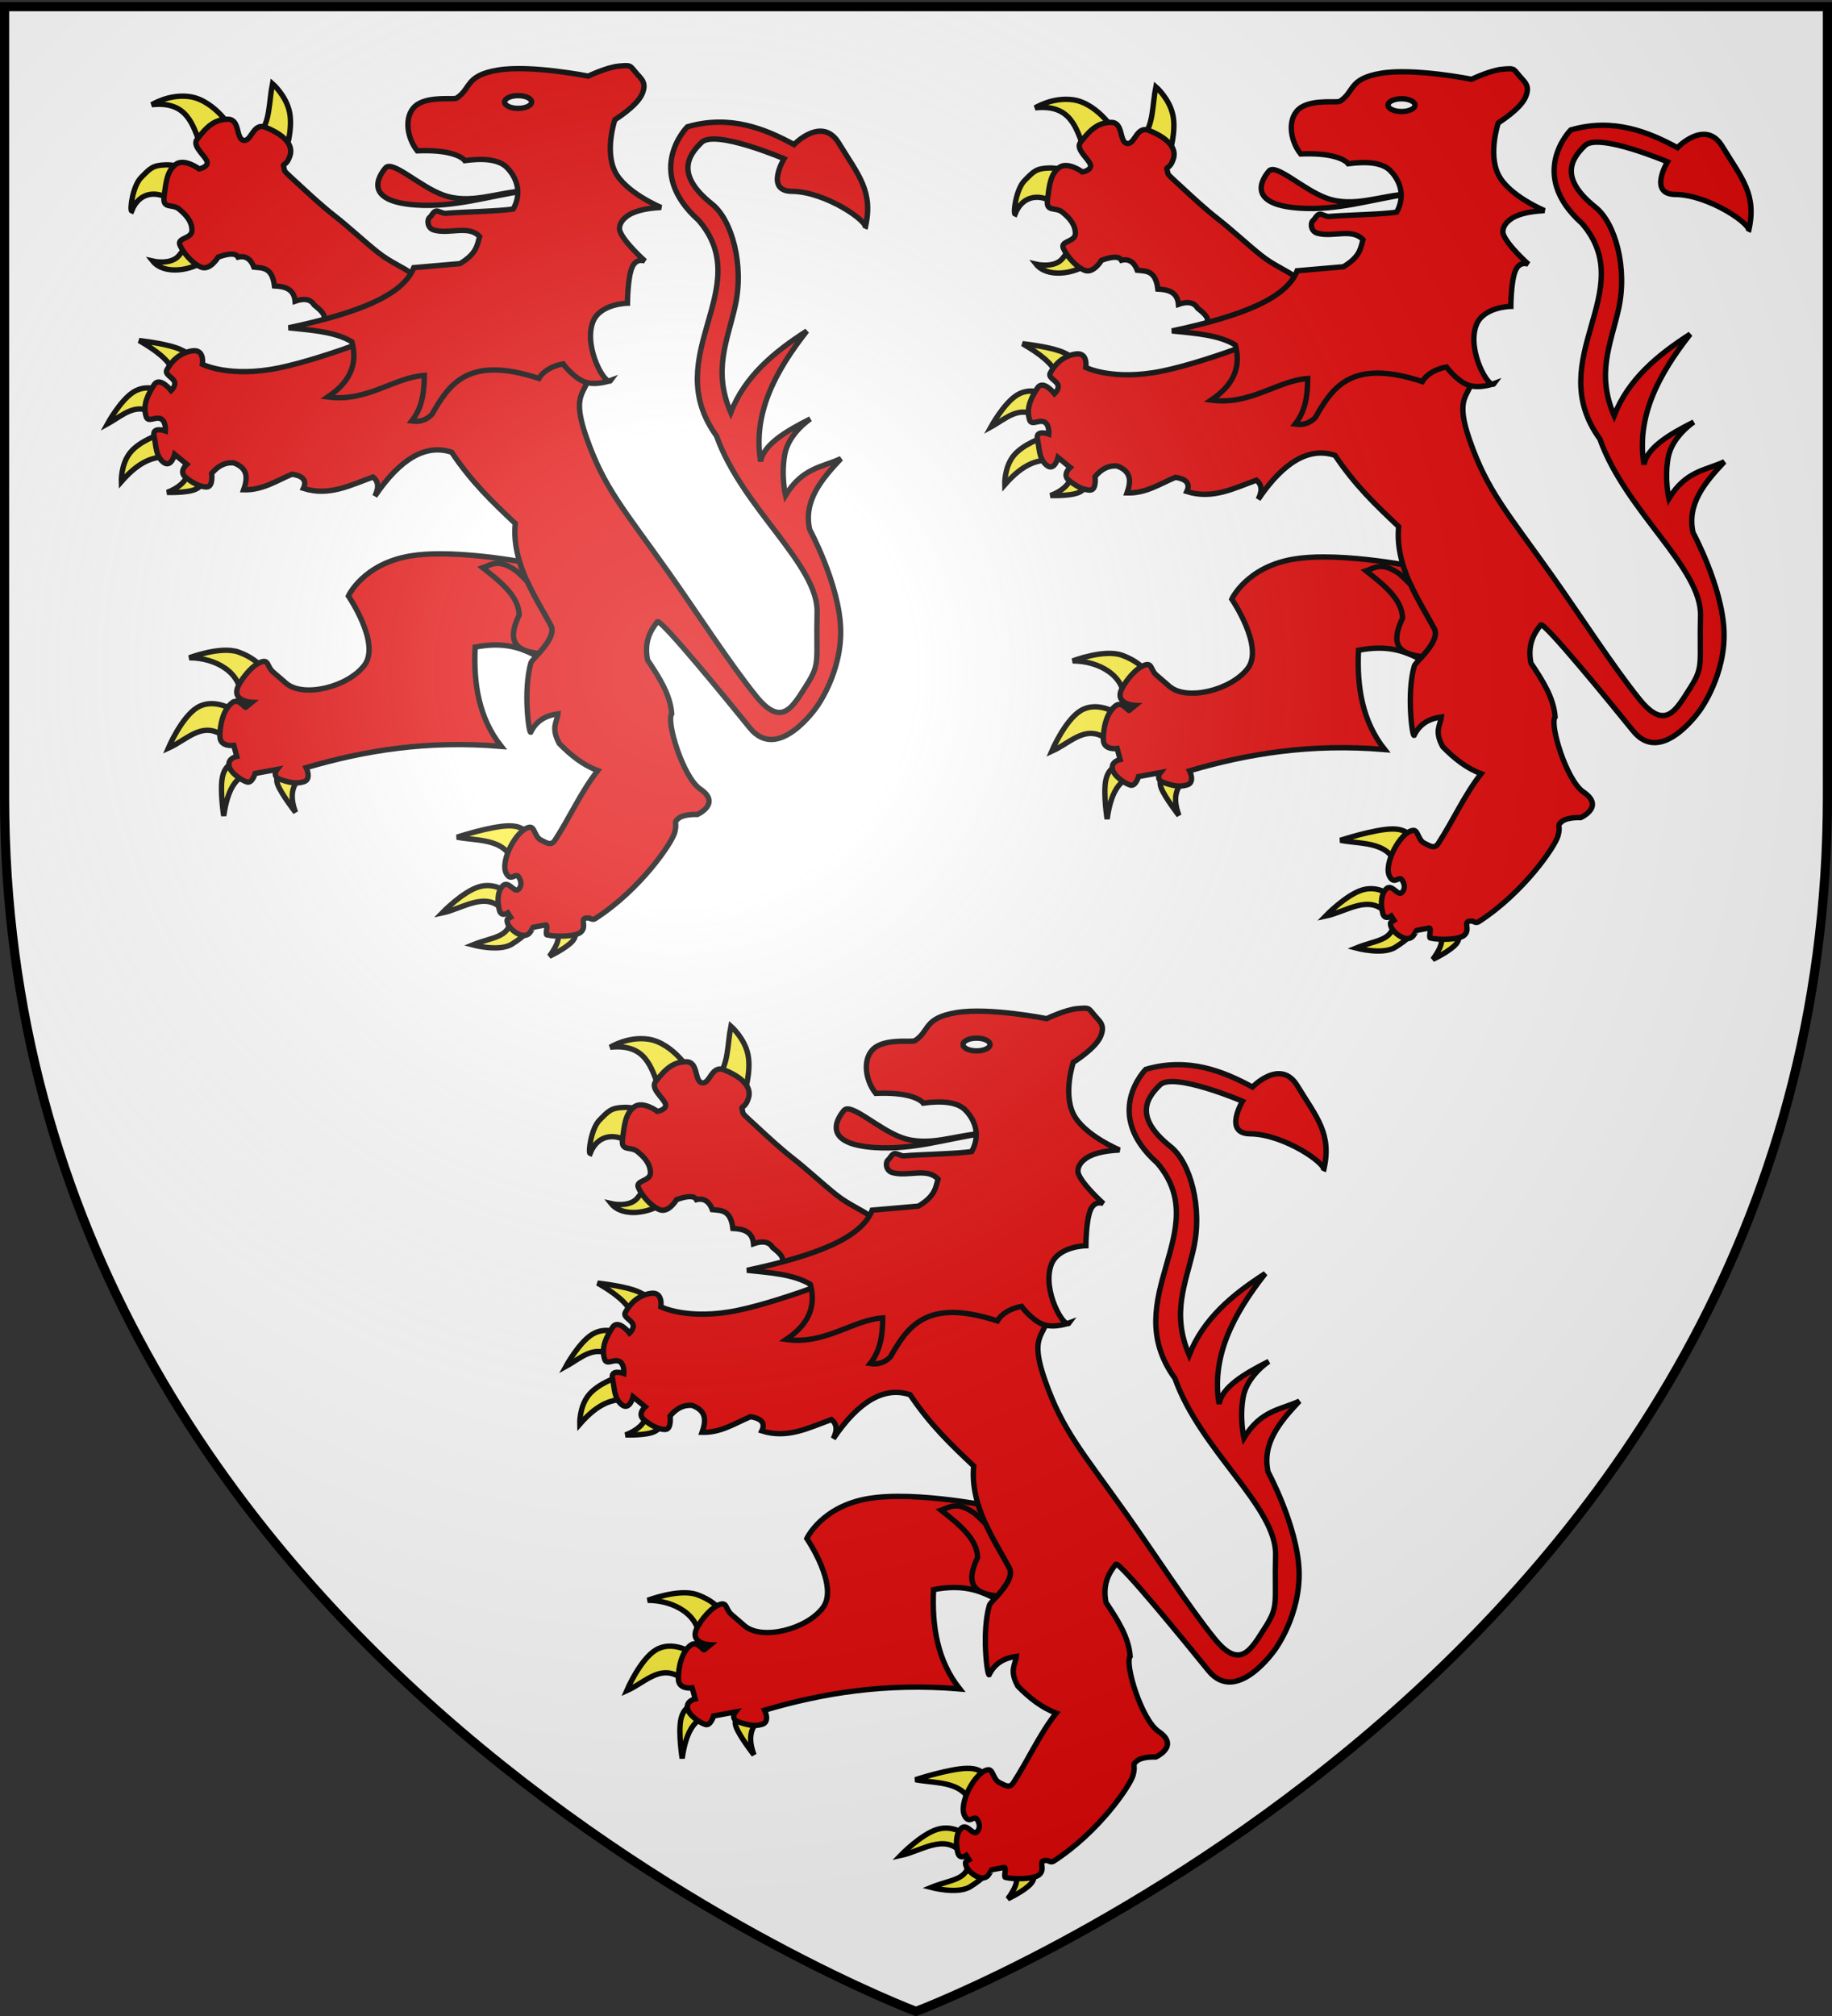 <svg xmlns="http://www.w3.org/2000/svg" xmlns:xlink="http://www.w3.org/1999/xlink" width="600" height="660" version="1.0"><rect width="100%" height="100%" fill="#333333" stroke="none"/><desc>Flag of Canton of Valais (Wallis)</desc><defs><radialGradient xlink:href="#b" id="d" cx="221.445" cy="226.331" r="300" fx="221.445" fy="226.331" gradientTransform="matrix(1.353 0 0 1.349 -77.63 -85.747)" gradientUnits="userSpaceOnUse"/><linearGradient id="b"><stop offset="0" style="stop-color:white;stop-opacity:.314"/><stop offset=".19" style="stop-color:white;stop-opacity:.251"/><stop offset=".6" style="stop-color:#6b6b6b;stop-opacity:.125"/><stop offset="1" style="stop-color:black;stop-opacity:.125"/></linearGradient></defs><g style="display:inline"><path d="M300 658.5s298.5-112.32 298.5-397.772V2.176H1.5v258.552C1.5 546.18 300 658.5 300 658.5" style="fill:#fff;fill-opacity:1;fill-rule:evenodd;stroke:none;stroke-width:1px;stroke-linecap:butt;stroke-linejoin:miter;stroke-opacity:1"/></g><path d="M-53.314 97.294c-10.008 7.545-24.988 8.848-30.912 1.405 0 0 10.062 2.355 14.613-3.091 6.176-7.392 6.4-10.884 7.306-9.274zM-72.423 65.539c-8.764-6.846-19.333-6.063-23.606 5.058-1.132-.425.478-13.93 5.34-18.828 4.998-5.038 6.322-6.815 13.77-7.026 7.446-.21 16.86 4.216 16.86 4.216zM-57.248 34.627c-4.596-12.574-7.77-25.739-27.54-23.606 0 0 9.868-6.228 21.357-4.496 14.197 2.14 24.64 19.382 23.887 19.671zM-24.65 27.04c5.988-5.721 5.35-18.069 7.306-27.822 0 0 7.658 6.675 9.555 16.018s-1.967 21.358-1.967 21.358z" style="fill:#fcef3c;fill-opacity:1;fill-rule:evenodd;stroke:#000;stroke-width:3;stroke-linecap:butt;stroke-linejoin:miter;stroke-miterlimit:4;stroke-dasharray:none;stroke-opacity:1;display:inline" transform="matrix(.586 0 0 .584 99.398 27.844)"/><path d="m20.032 138.041-9.836-4.847c3.567-3.8-.505-6.835-4.215-9.906-2.203-3.65-6.236-3.685-10.679-2.108-.64-6.971-5.698-8.264-11.522-8.57-1.297-10.634-6.61-10.024-11.521-10.539-1.98-5.43-5.563-6.455-8.853-5.62-1.083-1.963-4.041-2.52-11.1 0 0 0-4.496 7.728-9.554 5.62-5.059-2.108-9.977-8.15-11.803-12.365s6.885-3.372 6.744-8.43c-.14-5.059-3.512-8.712-7.306-11.803s-9.274.28-8.29-7.026c.983-7.306 1.44-13.98 6.323-17.844 4.882-3.864 13.208 2.388 13.208 2.388s5.444-.983 4.443-4.18-8.448-8.606-5.568-12.4c5.761-7.587 10.117-11.17 17.143-11.24s4.426 10.89 8.852 11.802c4.426.914 5.234-10.046 12.224-7.306s16.101 8.217 13.77 15.737c-1.98 6.389-4.325 4.169-3.555 6.448 1.076 3.183-1.919.37 9.456 10.835 4.833 4.446 11.5 10.77 19.129 16.76C25.15 79.434 33.905 87.64 41.437 93.67c7.533 6.031 14.687 8.482 19.676 12.517 4.99 4.035 8.097 6.562 8.097 6.562z" style="fill:#e20909;fill-opacity:1;fill-rule:evenodd;stroke:#000;stroke-width:3;stroke-linecap:butt;stroke-linejoin:miter;stroke-miterlimit:4;stroke-dasharray:none;stroke-opacity:1;display:inline" transform="matrix(.586 0 0 .584 99.398 27.844)"/><path d="M-35.04 344.33c1.089-14.822-14.085-23.325-28.813-23.248 0 0 17.586-6.806 27.62-3.18 10.036 3.627 13.712 9.34 13.712 9.34zM-42.59 366.586c-13.07-11.426-21.686.106-32.987 5.167 0 0 7.353-17.437 16.294-22.852s19.474 1.192 19.474 1.192zM-32.655 386.656c-5.28 2.459-9.802 7.955-11.923 23.05 0 0-2.186-14.009-.795-21.46s6.359-8.346 6.359-8.346zM-2.452 389.04c-4.496 4.583-4.907 10.917-1.987 18.68 0 0-7.948-10.235-9.935-15.5s1.987-5.564 1.987-5.564z" style="fill:#fcef3c;fill-opacity:1;fill-rule:evenodd;stroke:#000;stroke-width:3;stroke-linecap:butt;stroke-linejoin:miter;stroke-miterlimit:4;stroke-dasharray:none;stroke-opacity:1;display:inline" transform="matrix(.586 0 0 .584 99.398 27.844)"/><path d="M76.39 262.792c-5.848.001-11.483.341-16.463 1.158-26.556 4.356-34.833 22.471-34.833 22.471s18.115 26.553 8.982 38.777S-.08 343.692-9.77 335.307l-7.292-6.322c-3.565-3.085-2.11-7.85-7.73-5.04-5.62 2.811-10.815 10.726-11.956 13.615-3.173 8.036 7.887 8.45 7.887 8.45l-3.38 2.786c-.32.719-3.883-5.117-7.292-2.786-5.415 3.703-7.307 13.206-7.167 19.248s7.73 4.913 7.73 4.913l1.69 6.166s-4.943.995-4.381 5.07 6.927 8.28 9.984 9.264c3.056.983 4.631-4.757 4.631-4.757l12.237-2.254s-3.102 3.916 1.816 5.602 8.746 2.689 13.207 1.284 1.283-7.887 1.283-7.887c32.505-9.58 67.579-15.402 109.038-11.924-12.448-15.811-15.61-34.98-14.615-55.646 16.251-3.176 25.67.469 34.27 4.945 4.146-4.593 10.693-11.947 8.043-17.026-5.135-9.838-13.337-22.11-17.495-35.96-10.884-1.823-28.432-4.26-44.348-4.256z" style="fill:#e20909;fill-opacity:1;fill-rule:evenodd;stroke:#000;stroke-width:3;stroke-linecap:butt;stroke-linejoin:miter;stroke-miterlimit:4;stroke-dasharray:none;stroke-opacity:1;display:inline" transform="matrix(.586 0 0 .584 99.398 27.844)"/><path d="M-72.596 160.723c-2.452-6.44-9.972-12.1-19.275-17.487 0 0 12.867 1.391 20.467 3.975s9.936 6.358 9.936 6.358zM-83.326 184.37c-10.234-7.085-17.934 1.023-26.23 5.563 0 0 7.163-13.166 14.516-17.836s14.893-.843 14.893-.843zM-76.372 208.413c-7.213.07-14.89 1.815-25.434 13.91 0 0-.348-9.687 4.967-16.294 5.316-6.607 16.295-10.135 16.295-10.135zM-64.848 217.975c-.563 3.908-4.918 7.957-11.387 10.39 0 0 11.487.422 16.158-1.87 4.67-2.29 3.576-5.96 3.576-5.96zM139.427 472.896c3.506 2.249 5.009 5.9-1.987 15.5 0 0 9.836-4.67 13.115-8.744s0-7.551 0-7.551zM115.582 467.73c-.443 10.31-10.166 9.82-21.063 14.306 0 0 14.804 3.975 21.858-.397s10.333-8.346 10.333-8.346zM111.608 462.563c-9.747-10.989-22.513-.846-34.178 1.59 0 0 11.426-11.923 20.666-14.705s16.294 3.577 16.294 3.577zM118.364 439.115c-3.935-17.375-19.706-15.023-32.588-17.486 0 0 19.076-6.26 29.011-6.359 9.936-.1 10.73 5.961 10.73 5.961z" style="fill:#fcef3c;fill-opacity:1;fill-rule:evenodd;stroke:#000;stroke-width:3;stroke-linecap:butt;stroke-linejoin:miter;stroke-miterlimit:4;stroke-dasharray:none;stroke-opacity:1;display:inline" transform="matrix(.586 0 0 .584 99.398 27.844)"/><path d="M228.35 66.733c11.075 8.859 18.088 34.112 12.861 57.336-4.398 19.542-12.5 35.913-2.429 59.505 7.89-20.262 24.123-33.85 42.524-45.703-17.67 22.65-30.263 46.266-25.832 73.125 1.638-9.22 13.587-16.723 27.82-23.845 0 0-12.122 7.949-14.308 19.871-2.186 11.923.397 23.05.397 23.05 9.537-15.65 20.487-15.753 31-20.665-11.014 11.766-21.045 23.812-17.487 39.742 0 0 16.294 30.204 17.287 55.042.994 24.839-13.313 44.313-13.313 44.313s-21.492 31.562-37.358 11.922c-12.475-15.443-49.122-60.528-51.664-59.613-4.446 5.426-7.433 11.825-5.564 21.46 6.455 9.714 12.76 19.454 13.512 30.205-3.214 3.929 6.197 35.502 15.897 42.126 12.02 8.208-1.59 14.307-1.59 14.307s-7.352-.397-10.531 2.186-.414 2.09-2.186 8.147c-1.743 5.96-19.17 31.763-44.4 48.092-1.392.9-3.142-.353-3.142-.353-6.753-.759-.8 4.4-4.873 7.904-2.979 2.562-14.168 2.714-18.936 1.502-1.062-.27.91-5.894-.72-5.583l-6.956 1.331c-.053-.009-.457 1.053-1.778 2.887-3.43 4.76-11.667-1.654-12.609-5.45-.62-2.502.34-2.086 1.82-3.034l-1.59-2.46s-3.724 2.523-4.718-1.545c-.993-4.069-1.453-9.888 1.726-13.464s6.512 3.791 8.744 1.967c2.232-1.825 1.854-4.996.184-7.298-1.67-2.303-4.236 3.093-6.864-1.911-3.554-6.768 5.883-24.704 13.038-25.764 2.953-.437 2.782 5.365 6.36 7.153 3.576 1.789 5.761 3.386 7.948 0 8.355-12.938 14.484-27.024 23.845-38.947-7.99-2.942-14.965-8.424-21.461-15.102-4.86-9.01-1.398-11.778-.795-16.691-6.364.875-11.86 3.487-15.238 10.333-1.065.355-4.21-23.765.136-38.947.642-2.243 14.815-13.801 11.128-20.865-7.636-14.632-22.084-34.619-19.871-57.228-12.936-12.261-24.193-23-35.569-39.941q-21.46-7.155-42.921 24.64c2.615-5.345 1.675-8.556-.994-10.73-12.468 4.434-24.466 10.982-38.947 6.358 1.941-4.172.175-6.954-6.359-7.948-8.653 3.624-16.42 9.02-27.024 8.743 2.163-6.24 2.747-12.005-5.564-15.102-5.297-.393-9.136 2.13-12.32 5.961 0 0 .993 7.551-2.782 7.551s-8.147-2.384-11.923-5.563c-3.775-3.18.795-7.154.795-7.154L-72 207.022s-1.987 7.949-6.359 4.372-3.974-9.24-5.166-14.705 6.359-2.782 6.359-2.782.447-5.365-2.559-6.806c-3.005-1.44-7.079 2.236-8.172-1.142-2.186-6.756 1.193-12.916 4.372-17.884 3.18-4.968 9.538 3.18 9.538 3.18s2.93-2.634 1.813-5.093-5.49-3.949-4.198-6.433c2.584-4.968 7.353-9.737 14.308-10.73 6.954-.994 5.563 7.55 5.563 7.55s15.301 7.75 42.922 1.988 69.15-23.05 69.15-23.05l100.945-4.77s3.18 9.936 3.577 26.628c.398 16.691-11.873 11.674-1.987 40.14 9.886 28.464 20.894 40.306 45.902 75.707 15.43 21.844 34.605 51.664 49.081 69.549 14.477 17.884 20.504 5.467 28.217-6.557s5.093-13.666 5.763-40.537-41.91-58.478-56.235-98.958c-32.529-45.07 22.675-82.661-9.936-120.815-30.99-27.75-6.358-52.46-6.358-52.46 23.676-6.906 43.305 1.05 59.612 9.936 0 0 15.62-16.294 25.038-.795 10.922 17.974 19.657 27.087 14.704 47.69 2.554-3.405-22.025-20.509-40.934-20.666-15.222-.126-4.371-18.28-4.371-18.28s-38.55-16.494-46.101-9.141-14.746 18.092 5.861 34.575zM123.446 59.356c-19.938 2.845-38.988 9.392-60.7 7.869-29.46-2.068-20.884-16.156-16.86-20.796 3.834-4.42 18.956 10.362 32.035 15.175 15.176 5.585 30.352-1.492 45.525-2.248z" style="fill:#e20909;fill-opacity:1;fill-rule:evenodd;stroke:#000;stroke-width:3;stroke-linecap:butt;stroke-linejoin:miter;stroke-miterlimit:4;stroke-dasharray:none;stroke-opacity:1;display:inline" transform="matrix(.586 0 0 .584 99.398 27.844)"/><path d="M113.892 46.43c-4.789-5.09-14.196-5.349-23.746-4.075-1.6-2.183-8.602-6.27-26.557-5.48-6.47-8.207-7.557-21.16.281-26.135C71.042 6.19 84.077 8.294 85.51 7.368c8.389-5.426 4.637-12.646 23.043-15.737 18.407-3.091 50.584 3.372 50.584 3.372s10.538-5.058 17.142-5.62 6.042-.562 9.273 3.372c3.232 3.934 6.534 5.69 3.653 12.365S174.03 19.452 174.03 19.452s-5.76 17.072 0 28.945c5.761 11.873 25.854 20.233 25.854 20.233-9.09.479-16.102 2.147-19.952 5.62-2.155 1.686-4.018 4.934-3.091 7.588 2.188 6.269 14.05 16.86 14.05 16.86s-4.847-2.247-7.306 3.654-2.53 19.952-2.53 19.952-15.596.2-19.39 10.679c-5.251 14.508 7.454 36.402 10.117 32.598 0 0-8.29 3.162-14.613.843s-12.083-10.117-12.083-10.117c-6.071 1.102-11.149 4.065-13.49 8.15-39.759-13.063-50.15 3.242-59.856 20.233-3.014 3.051-6.728 4.35-11.24 3.654 6.01-7.608 6.935-16.486 7.025-25.573-16.706 1.055-32.194 15.159-53.956 12.084 11.266-7.597 17.183-17.332 13.489-30.912-9.257-5.678-22.539-6.526-35.408-7.869 39.44-8.394 64.137-18.398 69.973-33.722l25.854-2.248c9.312-5.573 9.567-10.322 10.96-15.175-6.32-6.703-16.72-1.117-25.573-3.653-3.732-1.07-3.983-5.9-2.211-7.222.886-.661 1.861-3.066 3.382-3.386s3.589 1.442 5.535 1.248c7.254-.723 30.281-1.158 37.695-2.443 4.537-8.308 2.63-16.663-3.372-23.044z" style="fill:#e20909;fill-opacity:1;fill-rule:evenodd;stroke:#000;stroke-width:3;stroke-linecap:butt;stroke-linejoin:miter;stroke-miterlimit:4;stroke-dasharray:none;stroke-opacity:1;display:inline" transform="matrix(.586 0 0 .584 99.398 27.844)"/><path d="M127.505 9.505c.003 1.976-3.379 3.579-7.551 3.579s-7.554-1.603-7.551-3.58c-.003-1.976 3.378-3.579 7.55-3.579 4.173 0 7.555 1.603 7.552 3.58z" style="fill:#fff;fill-opacity:1;fill-rule:evenodd;stroke:#000;stroke-width:3;stroke-linecap:butt;stroke-linejoin:miter;stroke-miterlimit:4;stroke-dasharray:none;stroke-opacity:1;display:inline" transform="matrix(.586 0 0 .584 99.398 27.844)"/><path d="M108.656 268.144c-3.34-.06-5.743 1.499-8.512 2.41 10.127 8.031 20.215 16.072 20.374 26.633-7.916 16.534.196 20.045 10.891 21.47 4.078-4.598 9.223-11.049 6.823-15.649-3.693-7.075-8.952-15.422-13.176-24.693a104 104 0 0 0-6.26-6.04c-4.373-3.06-7.542-4.085-10.14-4.131z" style="fill:#e20909;fill-opacity:1;fill-rule:evenodd;stroke:#000;stroke-width:3;stroke-linecap:butt;stroke-linejoin:miter;stroke-miterlimit:4;stroke-dasharray:none;stroke-opacity:1" transform="matrix(.586 0 0 .584 99.398 27.844)"/><path d="M-53.314 97.294c-10.008 7.545-24.988 8.848-30.912 1.405 0 0 10.062 2.355 14.613-3.091 6.176-7.392 6.4-10.884 7.306-9.274zM-72.423 65.539c-8.764-6.846-19.333-6.063-23.606 5.058-1.132-.425.478-13.93 5.34-18.828 4.998-5.038 6.322-6.815 13.77-7.026 7.446-.21 16.86 4.216 16.86 4.216zM-57.248 34.627c-4.596-12.574-7.77-25.739-27.54-23.606 0 0 9.868-6.228 21.357-4.496 14.197 2.14 24.64 19.382 23.887 19.671zM-24.65 27.04c5.988-5.721 5.35-18.069 7.306-27.822 0 0 7.658 6.675 9.555 16.018s-1.967 21.358-1.967 21.358z" style="fill:#fcef3c;fill-opacity:1;fill-rule:evenodd;stroke:#000;stroke-width:3;stroke-linecap:butt;stroke-linejoin:miter;stroke-miterlimit:4;stroke-dasharray:none;stroke-opacity:1;display:inline" transform="matrix(.586 0 0 .584 388.717 28.871)"/><path d="m20.032 138.041-9.836-4.847c3.567-3.8-.505-6.835-4.215-9.906-2.203-3.65-6.236-3.685-10.679-2.108-.64-6.971-5.698-8.264-11.522-8.57-1.297-10.634-6.61-10.024-11.521-10.539-1.98-5.43-5.563-6.455-8.853-5.62-1.083-1.963-4.041-2.52-11.1 0 0 0-4.496 7.728-9.554 5.62-5.059-2.108-9.977-8.15-11.803-12.365s6.885-3.372 6.744-8.43c-.14-5.059-3.512-8.712-7.306-11.803s-9.274.28-8.29-7.026c.983-7.306 1.44-13.98 6.323-17.844 4.882-3.864 13.208 2.388 13.208 2.388s5.444-.983 4.443-4.18-8.448-8.606-5.568-12.4c5.761-7.587 10.117-11.17 17.143-11.24s4.426 10.89 8.852 11.802c4.426.914 5.234-10.046 12.224-7.306s16.101 8.217 13.77 15.737c-1.98 6.389-4.325 4.169-3.555 6.448 1.076 3.183-1.919.37 9.456 10.835 4.833 4.446 11.5 10.77 19.129 16.76C25.15 79.434 33.905 87.64 41.437 93.67c7.533 6.031 14.687 8.482 19.676 12.517 4.99 4.035 8.097 6.562 8.097 6.562z" style="fill:#e20909;fill-opacity:1;fill-rule:evenodd;stroke:#000;stroke-width:3;stroke-linecap:butt;stroke-linejoin:miter;stroke-miterlimit:4;stroke-dasharray:none;stroke-opacity:1;display:inline" transform="matrix(.586 0 0 .584 388.717 28.871)"/><path d="M-35.04 344.33c1.089-14.822-14.085-23.325-28.813-23.248 0 0 17.586-6.806 27.62-3.18 10.036 3.627 13.712 9.34 13.712 9.34zM-42.59 366.586c-13.07-11.426-21.686.106-32.987 5.167 0 0 7.353-17.437 16.294-22.852s19.474 1.192 19.474 1.192zM-32.655 386.656c-5.28 2.459-9.802 7.955-11.923 23.05 0 0-2.186-14.009-.795-21.46s6.359-8.346 6.359-8.346zM-2.452 389.04c-4.496 4.583-4.907 10.917-1.987 18.68 0 0-7.948-10.235-9.935-15.5s1.987-5.564 1.987-5.564z" style="fill:#fcef3c;fill-opacity:1;fill-rule:evenodd;stroke:#000;stroke-width:3;stroke-linecap:butt;stroke-linejoin:miter;stroke-miterlimit:4;stroke-dasharray:none;stroke-opacity:1;display:inline" transform="matrix(.586 0 0 .584 388.717 28.871)"/><path d="M76.39 262.792c-5.848.001-11.483.341-16.463 1.158-26.556 4.356-34.833 22.471-34.833 22.471s18.115 26.553 8.982 38.777S-.08 343.692-9.77 335.307l-7.292-6.322c-3.565-3.085-2.11-7.85-7.73-5.04-5.62 2.811-10.815 10.726-11.956 13.615-3.173 8.036 7.887 8.45 7.887 8.45l-3.38 2.786c-.32.719-3.883-5.117-7.292-2.786-5.415 3.703-7.307 13.206-7.167 19.248s7.73 4.913 7.73 4.913l1.69 6.166s-4.943.995-4.381 5.07 6.927 8.28 9.984 9.264c3.056.983 4.631-4.757 4.631-4.757l12.237-2.254s-3.102 3.916 1.816 5.602 8.746 2.689 13.207 1.284 1.283-7.887 1.283-7.887c32.505-9.58 67.579-15.402 109.038-11.924-12.448-15.811-15.61-34.98-14.615-55.646 16.251-3.176 25.67.469 34.27 4.945 4.146-4.593 10.693-11.947 8.043-17.026-5.135-9.838-13.337-22.11-17.495-35.96-10.884-1.823-28.432-4.26-44.348-4.256z" style="fill:#e20909;fill-opacity:1;fill-rule:evenodd;stroke:#000;stroke-width:3;stroke-linecap:butt;stroke-linejoin:miter;stroke-miterlimit:4;stroke-dasharray:none;stroke-opacity:1;display:inline" transform="matrix(.586 0 0 .584 388.717 28.871)"/><path d="M-72.596 160.723c-2.452-6.44-9.972-12.1-19.275-17.487 0 0 12.867 1.391 20.467 3.975s9.936 6.358 9.936 6.358zM-83.326 184.37c-10.234-7.085-17.934 1.023-26.23 5.563 0 0 7.163-13.166 14.516-17.836s14.893-.843 14.893-.843zM-76.372 208.413c-7.213.07-14.89 1.815-25.434 13.91 0 0-.348-9.687 4.967-16.294 5.316-6.607 16.295-10.135 16.295-10.135zM-64.848 217.975c-.563 3.908-4.918 7.957-11.387 10.39 0 0 11.487.422 16.158-1.87 4.67-2.29 3.576-5.96 3.576-5.96zM139.427 472.896c3.506 2.249 5.009 5.9-1.987 15.5 0 0 9.836-4.67 13.115-8.744s0-7.551 0-7.551zM115.582 467.73c-.443 10.31-10.166 9.82-21.063 14.306 0 0 14.804 3.975 21.858-.397s10.333-8.346 10.333-8.346zM111.608 462.563c-9.747-10.989-22.513-.846-34.178 1.59 0 0 11.426-11.923 20.666-14.705s16.294 3.577 16.294 3.577zM118.364 439.115c-3.935-17.375-19.706-15.023-32.588-17.486 0 0 19.076-6.26 29.011-6.359 9.936-.1 10.73 5.961 10.73 5.961z" style="fill:#fcef3c;fill-opacity:1;fill-rule:evenodd;stroke:#000;stroke-width:3;stroke-linecap:butt;stroke-linejoin:miter;stroke-miterlimit:4;stroke-dasharray:none;stroke-opacity:1;display:inline" transform="matrix(.586 0 0 .584 388.717 28.871)"/><path d="M228.35 66.733c11.075 8.859 18.088 34.112 12.861 57.336-4.398 19.542-12.5 35.913-2.429 59.505 7.89-20.262 24.123-33.85 42.524-45.703-17.67 22.65-30.263 46.266-25.832 73.125 1.638-9.22 13.587-16.723 27.82-23.845 0 0-12.122 7.949-14.308 19.871-2.186 11.923.397 23.05.397 23.05 9.537-15.65 20.487-15.753 31-20.665-11.014 11.766-21.045 23.812-17.487 39.742 0 0 16.294 30.204 17.287 55.042.994 24.839-13.313 44.313-13.313 44.313s-21.492 31.562-37.358 11.922c-12.475-15.443-49.122-60.528-51.664-59.613-4.446 5.426-7.433 11.825-5.564 21.46 6.455 9.714 12.76 19.454 13.512 30.205-3.214 3.929 6.197 35.502 15.897 42.126 12.02 8.208-1.59 14.307-1.59 14.307s-7.352-.397-10.531 2.186-.414 2.09-2.186 8.147c-1.743 5.96-19.17 31.763-44.4 48.092-1.392.9-3.142-.353-3.142-.353-6.753-.759-.8 4.4-4.873 7.904-2.979 2.562-14.168 2.714-18.936 1.502-1.062-.27.91-5.894-.72-5.583l-6.956 1.331c-.053-.009-.457 1.053-1.778 2.887-3.43 4.76-11.667-1.654-12.609-5.45-.62-2.502.34-2.086 1.82-3.034l-1.59-2.46s-3.724 2.523-4.718-1.545c-.993-4.069-1.453-9.888 1.726-13.464s6.512 3.791 8.744 1.967c2.232-1.825 1.854-4.996.184-7.298-1.67-2.303-4.236 3.093-6.864-1.911-3.554-6.768 5.883-24.704 13.038-25.764 2.953-.437 2.782 5.365 6.36 7.153 3.576 1.789 5.761 3.386 7.948 0 8.355-12.938 14.484-27.024 23.845-38.947-7.99-2.942-14.965-8.424-21.461-15.102-4.86-9.01-1.398-11.778-.795-16.691-6.364.875-11.86 3.487-15.238 10.333-1.065.355-4.21-23.765.136-38.947.642-2.243 14.815-13.801 11.128-20.865-7.636-14.632-22.084-34.619-19.871-57.228-12.936-12.261-24.193-23-35.569-39.941q-21.46-7.155-42.921 24.64c2.615-5.345 1.675-8.556-.994-10.73-12.468 4.434-24.466 10.982-38.947 6.358 1.941-4.172.175-6.954-6.359-7.948-8.653 3.624-16.42 9.02-27.024 8.743 2.163-6.24 2.747-12.005-5.564-15.102-5.297-.393-9.136 2.13-12.32 5.961 0 0 .993 7.551-2.782 7.551s-8.147-2.384-11.923-5.563c-3.775-3.18.795-7.154.795-7.154L-72 207.022s-1.987 7.949-6.359 4.372-3.974-9.24-5.166-14.705 6.359-2.782 6.359-2.782.447-5.365-2.559-6.806c-3.005-1.44-7.079 2.236-8.172-1.142-2.186-6.756 1.193-12.916 4.372-17.884 3.18-4.968 9.538 3.18 9.538 3.18s2.93-2.634 1.813-5.093-5.49-3.949-4.198-6.433c2.584-4.968 7.353-9.737 14.308-10.73 6.954-.994 5.563 7.55 5.563 7.55s15.301 7.75 42.922 1.988 69.15-23.05 69.15-23.05l100.945-4.77s3.18 9.936 3.577 26.628c.398 16.691-11.873 11.674-1.987 40.14 9.886 28.464 20.894 40.306 45.902 75.707 15.43 21.844 34.605 51.664 49.081 69.549 14.477 17.884 20.504 5.467 28.217-6.557s5.093-13.666 5.763-40.537-41.91-58.478-56.235-98.958c-32.529-45.07 22.675-82.661-9.936-120.815-30.99-27.75-6.358-52.46-6.358-52.46 23.676-6.906 43.305 1.05 59.612 9.936 0 0 15.62-16.294 25.038-.795 10.922 17.974 19.657 27.087 14.704 47.69 2.554-3.405-22.025-20.509-40.934-20.666-15.222-.126-4.371-18.28-4.371-18.28s-38.55-16.494-46.101-9.141-14.746 18.092 5.861 34.575zM123.446 59.356c-19.938 2.845-38.988 9.392-60.7 7.869-29.46-2.068-20.884-16.156-16.86-20.796 3.834-4.42 18.956 10.362 32.035 15.175 15.176 5.585 30.352-1.492 45.525-2.248z" style="fill:#e20909;fill-opacity:1;fill-rule:evenodd;stroke:#000;stroke-width:3;stroke-linecap:butt;stroke-linejoin:miter;stroke-miterlimit:4;stroke-dasharray:none;stroke-opacity:1;display:inline" transform="matrix(.586 0 0 .584 388.717 28.871)"/><path d="M113.892 46.43c-4.789-5.09-14.196-5.349-23.746-4.075-1.6-2.183-8.602-6.27-26.557-5.48-6.47-8.207-7.557-21.16.281-26.135C71.042 6.19 84.077 8.294 85.51 7.368c8.389-5.426 4.637-12.646 23.043-15.737 18.407-3.091 50.584 3.372 50.584 3.372s10.538-5.058 17.142-5.62 6.042-.562 9.273 3.372c3.232 3.934 6.534 5.69 3.653 12.365S174.03 19.452 174.03 19.452s-5.76 17.072 0 28.945c5.761 11.873 25.854 20.233 25.854 20.233-9.09.479-16.102 2.147-19.952 5.62-2.155 1.686-4.018 4.934-3.091 7.588 2.188 6.269 14.05 16.86 14.05 16.86s-4.847-2.247-7.306 3.654-2.53 19.952-2.53 19.952-15.596.2-19.39 10.679c-5.251 14.508 7.454 36.402 10.117 32.598 0 0-8.29 3.162-14.613.843s-12.083-10.117-12.083-10.117c-6.071 1.102-11.149 4.065-13.49 8.15-39.759-13.063-50.15 3.242-59.856 20.233-3.014 3.051-6.728 4.35-11.24 3.654 6.01-7.608 6.935-16.486 7.025-25.573-16.706 1.055-32.194 15.159-53.956 12.084 11.266-7.597 17.183-17.332 13.489-30.912-9.257-5.678-22.539-6.526-35.408-7.869 39.44-8.394 64.137-18.398 69.973-33.722l25.854-2.248c9.312-5.573 9.567-10.322 10.96-15.175-6.32-6.703-16.72-1.117-25.573-3.653-3.732-1.07-3.983-5.9-2.211-7.222.886-.661 1.861-3.066 3.382-3.386s3.589 1.442 5.535 1.248c7.254-.723 30.281-1.158 37.695-2.443 4.537-8.308 2.63-16.663-3.372-23.044z" style="fill:#e20909;fill-opacity:1;fill-rule:evenodd;stroke:#000;stroke-width:3;stroke-linecap:butt;stroke-linejoin:miter;stroke-miterlimit:4;stroke-dasharray:none;stroke-opacity:1;display:inline" transform="matrix(.586 0 0 .584 388.717 28.871)"/><path d="M127.505 9.505c.003 1.976-3.379 3.579-7.551 3.579s-7.554-1.603-7.551-3.58c-.003-1.976 3.378-3.579 7.55-3.579 4.173 0 7.555 1.603 7.552 3.58z" style="fill:#fff;fill-opacity:1;fill-rule:evenodd;stroke:#000;stroke-width:3;stroke-linecap:butt;stroke-linejoin:miter;stroke-miterlimit:4;stroke-dasharray:none;stroke-opacity:1;display:inline" transform="matrix(.586 0 0 .584 388.717 28.871)"/><path d="M108.656 268.144c-3.34-.06-5.743 1.499-8.512 2.41 10.127 8.031 20.215 16.072 20.374 26.633-7.916 16.534.196 20.045 10.891 21.47 4.078-4.598 9.223-11.049 6.823-15.649-3.693-7.075-8.952-15.422-13.176-24.693a104 104 0 0 0-6.26-6.04c-4.373-3.06-7.542-4.085-10.14-4.131z" style="fill:#e20909;fill-opacity:1;fill-rule:evenodd;stroke:#000;stroke-width:3;stroke-linecap:butt;stroke-linejoin:miter;stroke-miterlimit:4;stroke-dasharray:none;stroke-opacity:1" transform="matrix(.586 0 0 .584 388.717 28.871)"/><path d="M-53.314 97.294c-10.008 7.545-24.988 8.848-30.912 1.405 0 0 10.062 2.355 14.613-3.091 6.176-7.392 6.4-10.884 7.306-9.274zM-72.423 65.539c-8.764-6.846-19.333-6.063-23.606 5.058-1.132-.425.478-13.93 5.34-18.828 4.998-5.038 6.322-6.815 13.77-7.026 7.446-.21 16.86 4.216 16.86 4.216zM-57.248 34.627c-4.596-12.574-7.77-25.739-27.54-23.606 0 0 9.868-6.228 21.357-4.496 14.197 2.14 24.64 19.382 23.887 19.671zM-24.65 27.04c5.988-5.721 5.35-18.069 7.306-27.822 0 0 7.658 6.675 9.555 16.018s-1.967 21.358-1.967 21.358z" style="fill:#fcef3c;fill-opacity:1;fill-rule:evenodd;stroke:#000;stroke-width:3;stroke-linecap:butt;stroke-linejoin:miter;stroke-miterlimit:4;stroke-dasharray:none;stroke-opacity:1;display:inline" transform="matrix(.586 0 0 .584 249.54 336.407)"/><path d="m20.032 138.041-9.836-4.847c3.567-3.8-.505-6.835-4.215-9.906-2.203-3.65-6.236-3.685-10.679-2.108-.64-6.971-5.698-8.264-11.522-8.57-1.297-10.634-6.61-10.024-11.521-10.539-1.98-5.43-5.563-6.455-8.853-5.62-1.083-1.963-4.041-2.52-11.1 0 0 0-4.496 7.728-9.554 5.62-5.059-2.108-9.977-8.15-11.803-12.365s6.885-3.372 6.744-8.43c-.14-5.059-3.512-8.712-7.306-11.803s-9.274.28-8.29-7.026c.983-7.306 1.44-13.98 6.323-17.844 4.882-3.864 13.208 2.388 13.208 2.388s5.444-.983 4.443-4.18-8.448-8.606-5.568-12.4c5.761-7.587 10.117-11.17 17.143-11.24s4.426 10.89 8.852 11.802c4.426.914 5.234-10.046 12.224-7.306s16.101 8.217 13.77 15.737c-1.98 6.389-4.325 4.169-3.555 6.448 1.076 3.183-1.919.37 9.456 10.835 4.833 4.446 11.5 10.77 19.129 16.76C25.15 79.434 33.905 87.64 41.437 93.67c7.533 6.031 14.687 8.482 19.676 12.517 4.99 4.035 8.097 6.562 8.097 6.562z" style="fill:#e20909;fill-opacity:1;fill-rule:evenodd;stroke:#000;stroke-width:3;stroke-linecap:butt;stroke-linejoin:miter;stroke-miterlimit:4;stroke-dasharray:none;stroke-opacity:1;display:inline" transform="matrix(.586 0 0 .584 249.54 336.407)"/><path d="M-35.04 344.33c1.089-14.822-14.085-23.325-28.813-23.248 0 0 17.586-6.806 27.62-3.18 10.036 3.627 13.712 9.34 13.712 9.34zM-42.59 366.586c-13.07-11.426-21.686.106-32.987 5.167 0 0 7.353-17.437 16.294-22.852s19.474 1.192 19.474 1.192zM-32.655 386.656c-5.28 2.459-9.802 7.955-11.923 23.05 0 0-2.186-14.009-.795-21.46s6.359-8.346 6.359-8.346zM-2.452 389.04c-4.496 4.583-4.907 10.917-1.987 18.68 0 0-7.948-10.235-9.935-15.5s1.987-5.564 1.987-5.564z" style="fill:#fcef3c;fill-opacity:1;fill-rule:evenodd;stroke:#000;stroke-width:3;stroke-linecap:butt;stroke-linejoin:miter;stroke-miterlimit:4;stroke-dasharray:none;stroke-opacity:1;display:inline" transform="matrix(.586 0 0 .584 249.54 336.407)"/><path d="M76.39 262.792c-5.848.001-11.483.341-16.463 1.158-26.556 4.356-34.833 22.471-34.833 22.471s18.115 26.553 8.982 38.777S-.08 343.692-9.77 335.307l-7.292-6.322c-3.565-3.085-2.11-7.85-7.73-5.04-5.62 2.811-10.815 10.726-11.956 13.615-3.173 8.036 7.887 8.45 7.887 8.45l-3.38 2.786c-.32.719-3.883-5.117-7.292-2.786-5.415 3.703-7.307 13.206-7.167 19.248s7.73 4.913 7.73 4.913l1.69 6.166s-4.943.995-4.381 5.07 6.927 8.28 9.984 9.264c3.056.983 4.631-4.757 4.631-4.757l12.237-2.254s-3.102 3.916 1.816 5.602 8.746 2.689 13.207 1.284 1.283-7.887 1.283-7.887c32.505-9.58 67.579-15.402 109.038-11.924-12.448-15.811-15.61-34.98-14.615-55.646 16.251-3.176 25.67.469 34.27 4.945 4.146-4.593 10.693-11.947 8.043-17.026-5.135-9.838-13.337-22.11-17.495-35.96-10.884-1.823-28.432-4.26-44.348-4.256z" style="fill:#e20909;fill-opacity:1;fill-rule:evenodd;stroke:#000;stroke-width:3;stroke-linecap:butt;stroke-linejoin:miter;stroke-miterlimit:4;stroke-dasharray:none;stroke-opacity:1;display:inline" transform="matrix(.586 0 0 .584 249.54 336.407)"/><path d="M-72.596 160.723c-2.452-6.44-9.972-12.1-19.275-17.487 0 0 12.867 1.391 20.467 3.975s9.936 6.358 9.936 6.358zM-83.326 184.37c-10.234-7.085-17.934 1.023-26.23 5.563 0 0 7.163-13.166 14.516-17.836s14.893-.843 14.893-.843zM-76.372 208.413c-7.213.07-14.89 1.815-25.434 13.91 0 0-.348-9.687 4.967-16.294 5.316-6.607 16.295-10.135 16.295-10.135zM-64.848 217.975c-.563 3.908-4.918 7.957-11.387 10.39 0 0 11.487.422 16.158-1.87 4.67-2.29 3.576-5.96 3.576-5.96zM139.427 472.896c3.506 2.249 5.009 5.9-1.987 15.5 0 0 9.836-4.67 13.115-8.744s0-7.551 0-7.551zM115.582 467.73c-.443 10.31-10.166 9.82-21.063 14.306 0 0 14.804 3.975 21.858-.397s10.333-8.346 10.333-8.346zM111.608 462.563c-9.747-10.989-22.513-.846-34.178 1.59 0 0 11.426-11.923 20.666-14.705s16.294 3.577 16.294 3.577zM118.364 439.115c-3.935-17.375-19.706-15.023-32.588-17.486 0 0 19.076-6.26 29.011-6.359 9.936-.1 10.73 5.961 10.73 5.961z" style="fill:#fcef3c;fill-opacity:1;fill-rule:evenodd;stroke:#000;stroke-width:3;stroke-linecap:butt;stroke-linejoin:miter;stroke-miterlimit:4;stroke-dasharray:none;stroke-opacity:1;display:inline" transform="matrix(.586 0 0 .584 249.54 336.407)"/><path d="M228.35 66.733c11.075 8.859 18.088 34.112 12.861 57.336-4.398 19.542-12.5 35.913-2.429 59.505 7.89-20.262 24.123-33.85 42.524-45.703-17.67 22.65-30.263 46.266-25.832 73.125 1.638-9.22 13.587-16.723 27.82-23.845 0 0-12.122 7.949-14.308 19.871-2.186 11.923.397 23.05.397 23.05 9.537-15.65 20.487-15.753 31-20.665-11.014 11.766-21.045 23.812-17.487 39.742 0 0 16.294 30.204 17.287 55.042.994 24.839-13.313 44.313-13.313 44.313s-21.492 31.562-37.358 11.922c-12.475-15.443-49.122-60.528-51.664-59.613-4.446 5.426-7.433 11.825-5.564 21.46 6.455 9.714 12.76 19.454 13.512 30.205-3.214 3.929 6.197 35.502 15.897 42.126 12.02 8.208-1.59 14.307-1.59 14.307s-7.352-.397-10.531 2.186-.414 2.09-2.186 8.147c-1.743 5.96-19.17 31.763-44.4 48.092-1.392.9-3.142-.353-3.142-.353-6.753-.759-.8 4.4-4.873 7.904-2.979 2.562-14.168 2.714-18.936 1.502-1.062-.27.91-5.894-.72-5.583l-6.956 1.331c-.053-.009-.457 1.053-1.778 2.887-3.43 4.76-11.667-1.654-12.609-5.45-.62-2.502.34-2.086 1.82-3.034l-1.59-2.46s-3.724 2.523-4.718-1.545c-.993-4.069-1.453-9.888 1.726-13.464s6.512 3.791 8.744 1.967c2.232-1.825 1.854-4.996.184-7.298-1.67-2.303-4.236 3.093-6.864-1.911-3.554-6.768 5.883-24.704 13.038-25.764 2.953-.437 2.782 5.365 6.36 7.153 3.576 1.789 5.761 3.386 7.948 0 8.355-12.938 14.484-27.024 23.845-38.947-7.99-2.942-14.965-8.424-21.461-15.102-4.86-9.01-1.398-11.778-.795-16.691-6.364.875-11.86 3.487-15.238 10.333-1.065.355-4.21-23.765.136-38.947.642-2.243 14.815-13.801 11.128-20.865-7.636-14.632-22.084-34.619-19.871-57.228-12.936-12.261-24.193-23-35.569-39.941q-21.46-7.155-42.921 24.64c2.615-5.345 1.675-8.556-.994-10.73-12.468 4.434-24.466 10.982-38.947 6.358 1.941-4.172.175-6.954-6.359-7.948-8.653 3.624-16.42 9.02-27.024 8.743 2.163-6.24 2.747-12.005-5.564-15.102-5.297-.393-9.136 2.13-12.32 5.961 0 0 .993 7.551-2.782 7.551s-8.147-2.384-11.923-5.563c-3.775-3.18.795-7.154.795-7.154L-72 207.022s-1.987 7.949-6.359 4.372-3.974-9.24-5.166-14.705 6.359-2.782 6.359-2.782.447-5.365-2.559-6.806c-3.005-1.44-7.079 2.236-8.172-1.142-2.186-6.756 1.193-12.916 4.372-17.884 3.18-4.968 9.538 3.18 9.538 3.18s2.93-2.634 1.813-5.093-5.49-3.949-4.198-6.433c2.584-4.968 7.353-9.737 14.308-10.73 6.954-.994 5.563 7.55 5.563 7.55s15.301 7.75 42.922 1.988 69.15-23.05 69.15-23.05l100.945-4.77s3.18 9.936 3.577 26.628c.398 16.691-11.873 11.674-1.987 40.14 9.886 28.464 20.894 40.306 45.902 75.707 15.43 21.844 34.605 51.664 49.081 69.549 14.477 17.884 20.504 5.467 28.217-6.557s5.093-13.666 5.763-40.537-41.91-58.478-56.235-98.958c-32.529-45.07 22.675-82.661-9.936-120.815-30.99-27.75-6.358-52.46-6.358-52.46 23.676-6.906 43.305 1.05 59.612 9.936 0 0 15.62-16.294 25.038-.795 10.922 17.974 19.657 27.087 14.704 47.69 2.554-3.405-22.025-20.509-40.934-20.666-15.222-.126-4.371-18.28-4.371-18.28s-38.55-16.494-46.101-9.141-14.746 18.092 5.861 34.575zM123.446 59.356c-19.938 2.845-38.988 9.392-60.7 7.869-29.46-2.068-20.884-16.156-16.86-20.796 3.834-4.42 18.956 10.362 32.035 15.175 15.176 5.585 30.352-1.492 45.525-2.248z" style="fill:#e20909;fill-opacity:1;fill-rule:evenodd;stroke:#000;stroke-width:3;stroke-linecap:butt;stroke-linejoin:miter;stroke-miterlimit:4;stroke-dasharray:none;stroke-opacity:1;display:inline" transform="matrix(.586 0 0 .584 249.54 336.407)"/><path d="M113.892 46.43c-4.789-5.09-14.196-5.349-23.746-4.075-1.6-2.183-8.602-6.27-26.557-5.48-6.47-8.207-7.557-21.16.281-26.135C71.042 6.19 84.077 8.294 85.51 7.368c8.389-5.426 4.637-12.646 23.043-15.737 18.407-3.091 50.584 3.372 50.584 3.372s10.538-5.058 17.142-5.62 6.042-.562 9.273 3.372c3.232 3.934 6.534 5.69 3.653 12.365S174.03 19.452 174.03 19.452s-5.76 17.072 0 28.945c5.761 11.873 25.854 20.233 25.854 20.233-9.09.479-16.102 2.147-19.952 5.62-2.155 1.686-4.018 4.934-3.091 7.588 2.188 6.269 14.05 16.86 14.05 16.86s-4.847-2.247-7.306 3.654-2.53 19.952-2.53 19.952-15.596.2-19.39 10.679c-5.251 14.508 7.454 36.402 10.117 32.598 0 0-8.29 3.162-14.613.843s-12.083-10.117-12.083-10.117c-6.071 1.102-11.149 4.065-13.49 8.15-39.759-13.063-50.15 3.242-59.856 20.233-3.014 3.051-6.728 4.35-11.24 3.654 6.01-7.608 6.935-16.486 7.025-25.573-16.706 1.055-32.194 15.159-53.956 12.084 11.266-7.597 17.183-17.332 13.489-30.912-9.257-5.678-22.539-6.526-35.408-7.869 39.44-8.394 64.137-18.398 69.973-33.722l25.854-2.248c9.312-5.573 9.567-10.322 10.96-15.175-6.32-6.703-16.72-1.117-25.573-3.653-3.732-1.07-3.983-5.9-2.211-7.222.886-.661 1.861-3.066 3.382-3.386s3.589 1.442 5.535 1.248c7.254-.723 30.281-1.158 37.695-2.443 4.537-8.308 2.63-16.663-3.372-23.044z" style="fill:#e20909;fill-opacity:1;fill-rule:evenodd;stroke:#000;stroke-width:3;stroke-linecap:butt;stroke-linejoin:miter;stroke-miterlimit:4;stroke-dasharray:none;stroke-opacity:1;display:inline" transform="matrix(.586 0 0 .584 249.54 336.407)"/><path d="M127.505 9.505c.003 1.976-3.379 3.579-7.551 3.579s-7.554-1.603-7.551-3.58c-.003-1.976 3.378-3.579 7.55-3.579 4.173 0 7.555 1.603 7.552 3.58z" style="fill:#fff;fill-opacity:1;fill-rule:evenodd;stroke:#000;stroke-width:3;stroke-linecap:butt;stroke-linejoin:miter;stroke-miterlimit:4;stroke-dasharray:none;stroke-opacity:1;display:inline" transform="matrix(.586 0 0 .584 249.54 336.407)"/><path d="M108.656 268.144c-3.34-.06-5.743 1.499-8.512 2.41 10.127 8.031 20.215 16.072 20.374 26.633-7.916 16.534.196 20.045 10.891 21.47 4.078-4.598 9.223-11.049 6.823-15.649-3.693-7.075-8.952-15.422-13.176-24.693a104 104 0 0 0-6.26-6.04c-4.373-3.06-7.542-4.085-10.14-4.131z" style="fill:#e20909;fill-opacity:1;fill-rule:evenodd;stroke:#000;stroke-width:3;stroke-linecap:butt;stroke-linejoin:miter;stroke-miterlimit:4;stroke-dasharray:none;stroke-opacity:1" transform="matrix(.586 0 0 .584 249.54 336.407)"/><path d="M300 658.5s298.5-112.32 298.5-397.772V2.176H1.5v258.552C1.5 546.18 300 658.5 300 658.5" style="opacity:1;fill:url(#d);fill-opacity:1;fill-rule:evenodd;stroke:none;stroke-width:1px;stroke-linecap:butt;stroke-linejoin:miter;stroke-opacity:1"/><path d="M300 658.5S1.5 546.18 1.5 260.728V2.176h597v258.552C598.5 546.18 300 658.5 300 658.5z" style="opacity:1;fill:none;fill-opacity:1;fill-rule:evenodd;stroke:#000;stroke-width:3;stroke-linecap:butt;stroke-linejoin:miter;stroke-miterlimit:4;stroke-dasharray:none;stroke-opacity:1"/></svg>